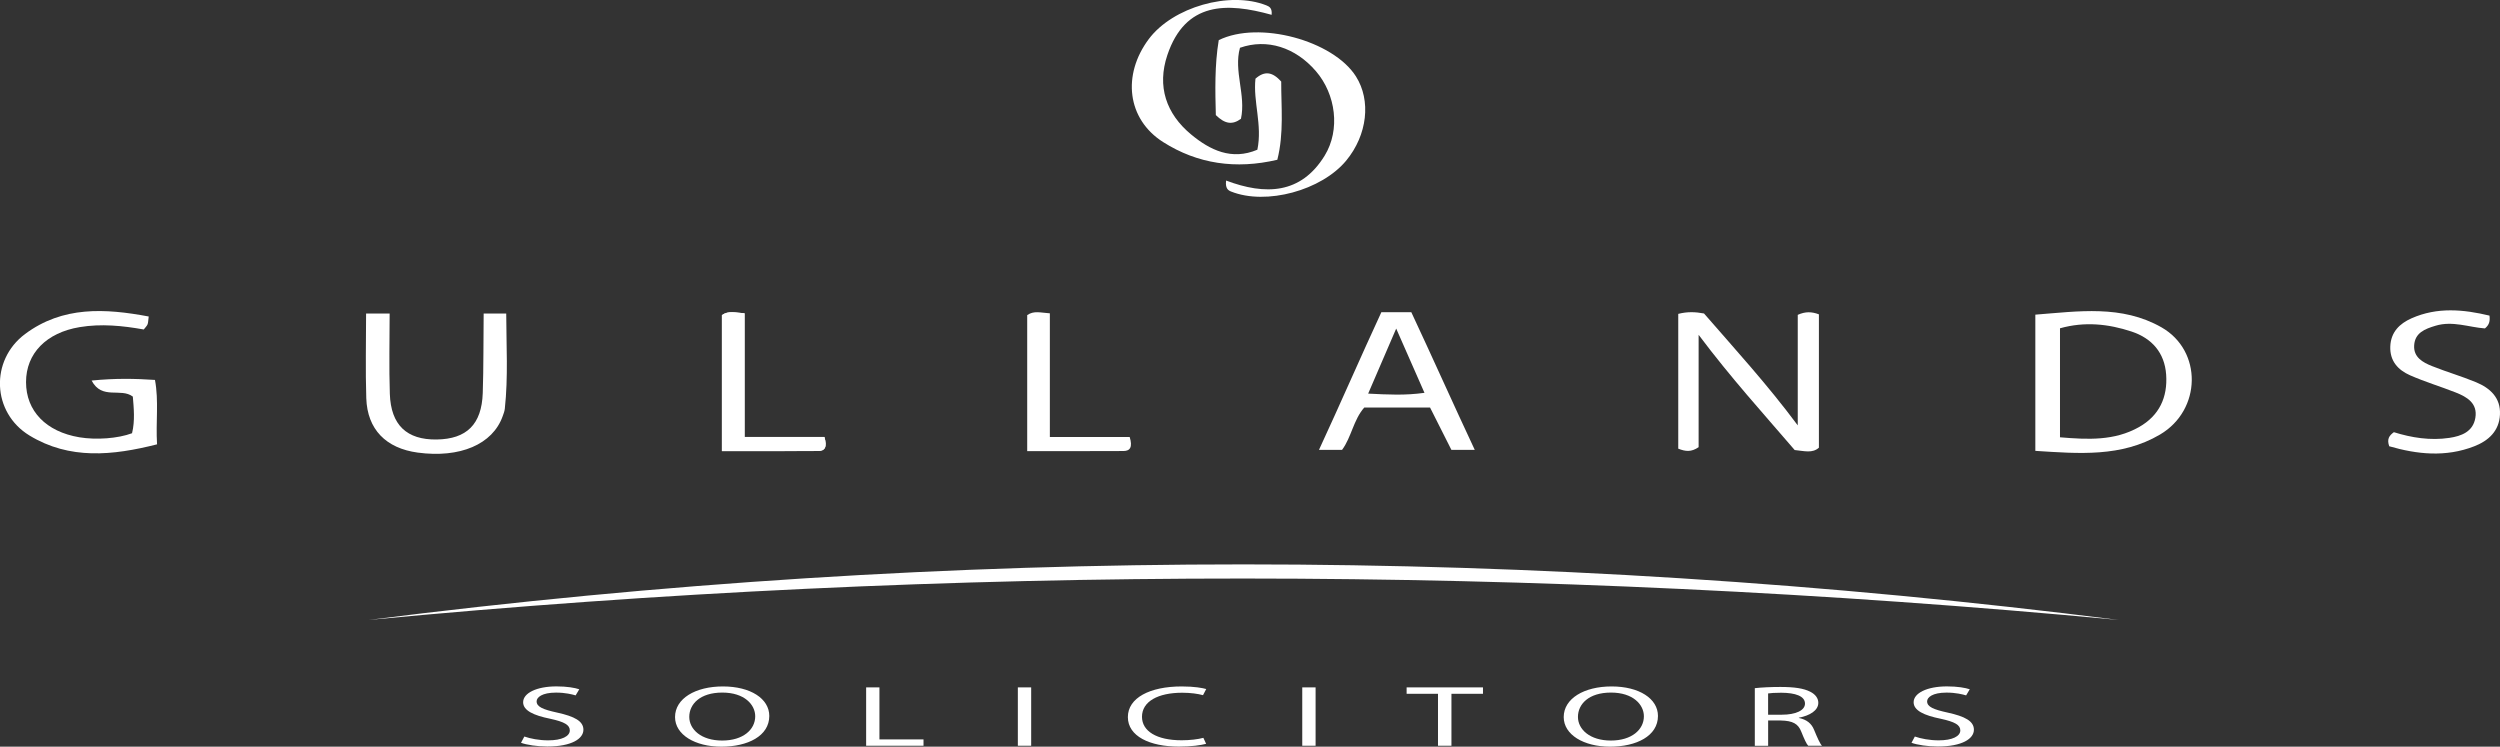 <?xml version="1.0" encoding="UTF-8"?><svg id="Layer_2" xmlns="http://www.w3.org/2000/svg" viewBox="0 0 635.78 189.89"><rect x="0" y="0" width="635.78" height="189.89" fill="#333333" stroke="none"/><defs><style>.cls-1{fill:#fff;stroke-width:0px;}</style></defs><g id="Layer_1-2"><path class="cls-1" d="M538.86,157.67c-148.32-13.98-296.72-14.13-445.12-.01,148.33-18.86,296.68-18.82,445.12.01Z"/><path class="cls-1" d="M426.81,79.82c2.34-.59,4.31-.51,6.54-.1,7.83,9.02,16.02,17.95,23.84,28.46v-28.11c1.97-.88,3.54-.82,5.38-.13v33.91c-1.64,1.47-3.63.86-6.16.6-7.82-9.11-16.16-18.28-24.43-29.3v28.57c-1.87,1.28-3.3,1.12-5.18.38v-34.3Z"/><path class="cls-1" d="M517.61,114.66v-34.64c11-.85,21.97-2.54,32.09,3.23,10.42,5.95,10.22,21.01-.38,27.26-9.82,5.79-20.65,4.86-31.71,4.15ZM523.89,111.21c7.1.59,13.82.93,20.07-2.59,5.18-2.92,7.32-7.59,6.92-13.35-.39-5.56-3.62-9.24-8.79-10.95-5.87-1.94-11.9-2.6-18.21-.83v27.72Z"/><path class="cls-1" d="M33.58,110.18c.78-3.17.44-6.4.2-9.32-3.07-2.33-7.84.93-10.48-4.08,6.03-.6,10.94-.5,16.11-.16,1.01,5.41.18,10.67.53,16.38-11.29,2.86-22.23,3.97-32.45-2.25-9.54-5.81-10.07-19.13-1.11-25.81,9.57-7.13,20.35-6.53,31.44-4.45-.15,1.06-.12,1.58-.3,2.01-.18.43-.57.78-.96,1.29-5.39-.96-10.82-1.51-16.29-.6-8.49,1.41-13.65,6.68-13.65,13.98,0,7.36,5.09,12.62,13.58,14.04,4.27.71,9.78.31,13.37-1.03Z"/><path class="cls-1" d="M319.76,38.09c1.32-6.33-1.12-12.23-.48-18.08,2.32-2.05,4.31-1.76,6.55.73-.03,6.33.73,13.07-.99,19.89-10.55,2.48-20.27,1.07-29.04-4.5-9.17-5.82-10.47-17.08-3.64-26.21,6.1-8.13,20.56-12.27,29.91-8.55.78.31,1.49.72,1.32,2.4-11.34-3.16-21.93-3.41-26.52,10.24-2.67,7.95-.31,14.92,6.04,20.18,4.83,4.01,10.32,6.65,16.84,3.89Z"/><path class="cls-1" d="M311.8,45.91c9.97,3.77,19.03,3.49,25.06-6.3,4.08-6.63,2.83-15.65-2.19-21.49-5.23-6.09-12.45-8.38-19.33-5.97-1.65,5.94,1.56,12.02.25,18.06-2.16,1.59-4.05,1.36-6.39-.94-.16-6.09-.32-12.67.74-19.06,10.22-5.04,29.09.08,34.89,9.22,3.9,6.15,2.9,14.87-2.44,21.37-6.28,7.64-20.41,11.47-29.31,7.91-.73-.29-1.51-.77-1.27-2.78Z"/><path class="cls-1" d="M93.11,79.73h5.98c0,6.56-.18,13.67.05,20.44.27,7.94,4.31,11.7,11.9,11.6,7.64-.11,11.46-3.84,11.73-11.82.22-6.32.15-13.89.23-20.21h5.74c.02,8.03.52,16.11-.36,24.2-.07.65-.32,1.29-.55,1.92-2.54,7.14-10.84,10.69-21.6,9.24-8.07-1.09-12.82-5.9-13.08-13.82-.23-7.11-.05-14.58-.05-21.53Z"/><path class="cls-1" d="M375.06,114.41h-5.95c-1.71-3.39-3.55-7.05-5.43-10.77h-16.73c-2.75,3.1-3.27,7.58-5.65,10.77h-5.87c5.4-11.65,10.66-23.77,15.87-35.02h7.61c5.34,11.39,10.68,23.39,16.14,35.02ZM355.07,83.56c-2.65,6.15-4.81,11.15-7.13,16.54,5.12.26,9.38.49,14.32-.2-2.31-5.26-4.48-10.18-7.19-16.34Z"/><path class="cls-1" d="M633.11,80.28c.17,1.45-.08,2.35-1.16,3.24-4.04-.28-8.22-2-12.57-.68-2.67.81-5.23,1.77-5.43,4.99-.19,3.03,2.19,4.33,4.54,5.27,3.7,1.48,7.54,2.59,11.21,4.11,3.59,1.49,6.29,3.97,6.07,8.25-.21,4.15-2.89,6.61-6.52,8.03-7.31,2.86-14.59,2.04-21.64,0-.65-1.85,0-2.71,1.18-3.58,4.52,1.41,9.26,2.17,14.1,1.45,3.1-.46,6.02-1.57,6.62-5.08.63-3.71-2.1-5.33-5-6.47-3.85-1.52-7.85-2.71-11.63-4.38-3.03-1.34-5.15-3.62-5-7.34.15-3.66,2.38-5.8,5.4-7.14,6.55-2.91,13.22-2.27,19.85-.68Z"/><path class="cls-1" d="M287.29,111.12c.8,2.61.1,3.57-1.58,3.58-8.1.05-16.19.02-24.48.02v-34.58c1.71-1.21,3.43-.6,5.76-.46v31.45h20.3Z"/><path class="cls-1" d="M209.65,111.12h-20.3v-31.45c-2.33-.14-4.05-.75-5.76.46v34.58c8.29,0,16.38.03,24.48-.02,1.68,0,2.38-.96,1.58-3.58Z"/><path class="cls-1" d="M209.65,111.12c.8,2.61.1,3.57-1.58,3.58-8.1.05-16.19.02-24.48.02v-34.58c1.71-1.21,3.43-.6,5.76-.46v31.45h20.3Z"/><path class="cls-1" d="M133.35,187.31c1.52.53,3.74.97,6.07.97,3.46,0,5.49-1.03,5.49-2.53,0-1.39-1.4-2.18-4.94-2.95-4.28-.86-6.93-2.11-6.93-4.21,0-2.31,3.38-4.03,8.48-4.03,2.69,0,4.63.35,5.8.73l-.93,1.56c-.86-.26-2.61-.71-4.98-.71-3.58,0-4.94,1.21-4.94,2.22,0,1.39,1.6,2.07,5.21,2.86,4.44.97,6.69,2.18,6.69,4.36,0,2.29-3,4.27-9.18,4.27-2.53,0-5.29-.42-6.69-.95l.86-1.61Z"/><path class="cls-1" d="M195.64,182.07c0,5.11-5.49,7.82-12.18,7.82s-11.79-3.04-11.79-7.53c0-4.71,5.17-7.79,12.18-7.79s11.79,3.1,11.79,7.51ZM175.29,182.32c0,3.17,3.03,6.01,8.37,6.01s8.4-2.8,8.4-6.17c0-2.95-2.72-6.03-8.37-6.03s-8.4,2.93-8.4,6.19Z"/><path class="cls-1" d="M220.26,174.81h3.39v13.23h11.21v1.61h-14.59v-14.84Z"/><path class="cls-1" d="M262.24,174.81v14.84h-3.39v-14.84h3.39Z"/><path class="cls-1" d="M306.72,189.16c-1.25.35-3.74.71-6.93.71-7.39,0-12.96-2.64-12.96-7.51s5.56-7.79,13.7-7.79c3.27,0,5.33.4,6.23.66l-.82,1.56c-1.28-.35-3.11-.62-5.29-.62-6.15,0-10.23,2.22-10.23,6.12,0,3.63,3.7,5.97,10.08,5.97,2.06,0,4.16-.24,5.53-.62l.7,1.52Z"/><path class="cls-1" d="M334.57,174.81v14.84h-3.39v-14.84h3.39Z"/><path class="cls-1" d="M365.7,176.44h-7.98v-1.63h19.42v1.63h-8.02v13.21h-3.42v-13.21Z"/><path class="cls-1" d="M421.64,182.07c0,5.11-5.49,7.82-12.18,7.82s-11.79-3.04-11.79-7.53c0-4.71,5.18-7.79,12.18-7.79s11.79,3.1,11.79,7.51ZM401.29,182.32c0,3.17,3.04,6.01,8.37,6.01s8.4-2.8,8.4-6.17c0-2.95-2.72-6.03-8.37-6.03s-8.4,2.93-8.4,6.19Z"/><path class="cls-1" d="M446.27,175.01c1.71-.2,4.16-.31,6.5-.31,3.62,0,5.95.37,7.59,1.21,1.32.66,2.06,1.67,2.06,2.82,0,1.96-2.18,3.26-4.94,3.79v.07c2.02.4,3.23,1.45,3.85,2.99.86,2.07,1.48,3.5,2.02,4.07h-3.5c-.43-.42-1.01-1.7-1.75-3.54-.78-2.05-2.18-2.82-5.25-2.88h-3.19v6.43h-3.39v-14.64ZM449.66,181.76h3.46c3.62,0,5.91-1.12,5.91-2.82,0-1.92-2.45-2.75-6.03-2.77-1.63,0-2.8.09-3.35.18v5.42Z"/><path class="cls-1" d="M486.97,187.31c1.52.53,3.74.97,6.07.97,3.46,0,5.49-1.03,5.49-2.53,0-1.39-1.4-2.18-4.94-2.95-4.28-.86-6.93-2.11-6.93-4.21,0-2.31,3.39-4.03,8.48-4.03,2.68,0,4.63.35,5.8.73l-.93,1.56c-.86-.26-2.61-.71-4.98-.71-3.58,0-4.94,1.21-4.94,2.22,0,1.39,1.6,2.07,5.21,2.86,4.44.97,6.69,2.18,6.69,4.36,0,2.29-3,4.27-9.18,4.27-2.53,0-5.29-.42-6.69-.95l.86-1.61Z"/></g></svg>